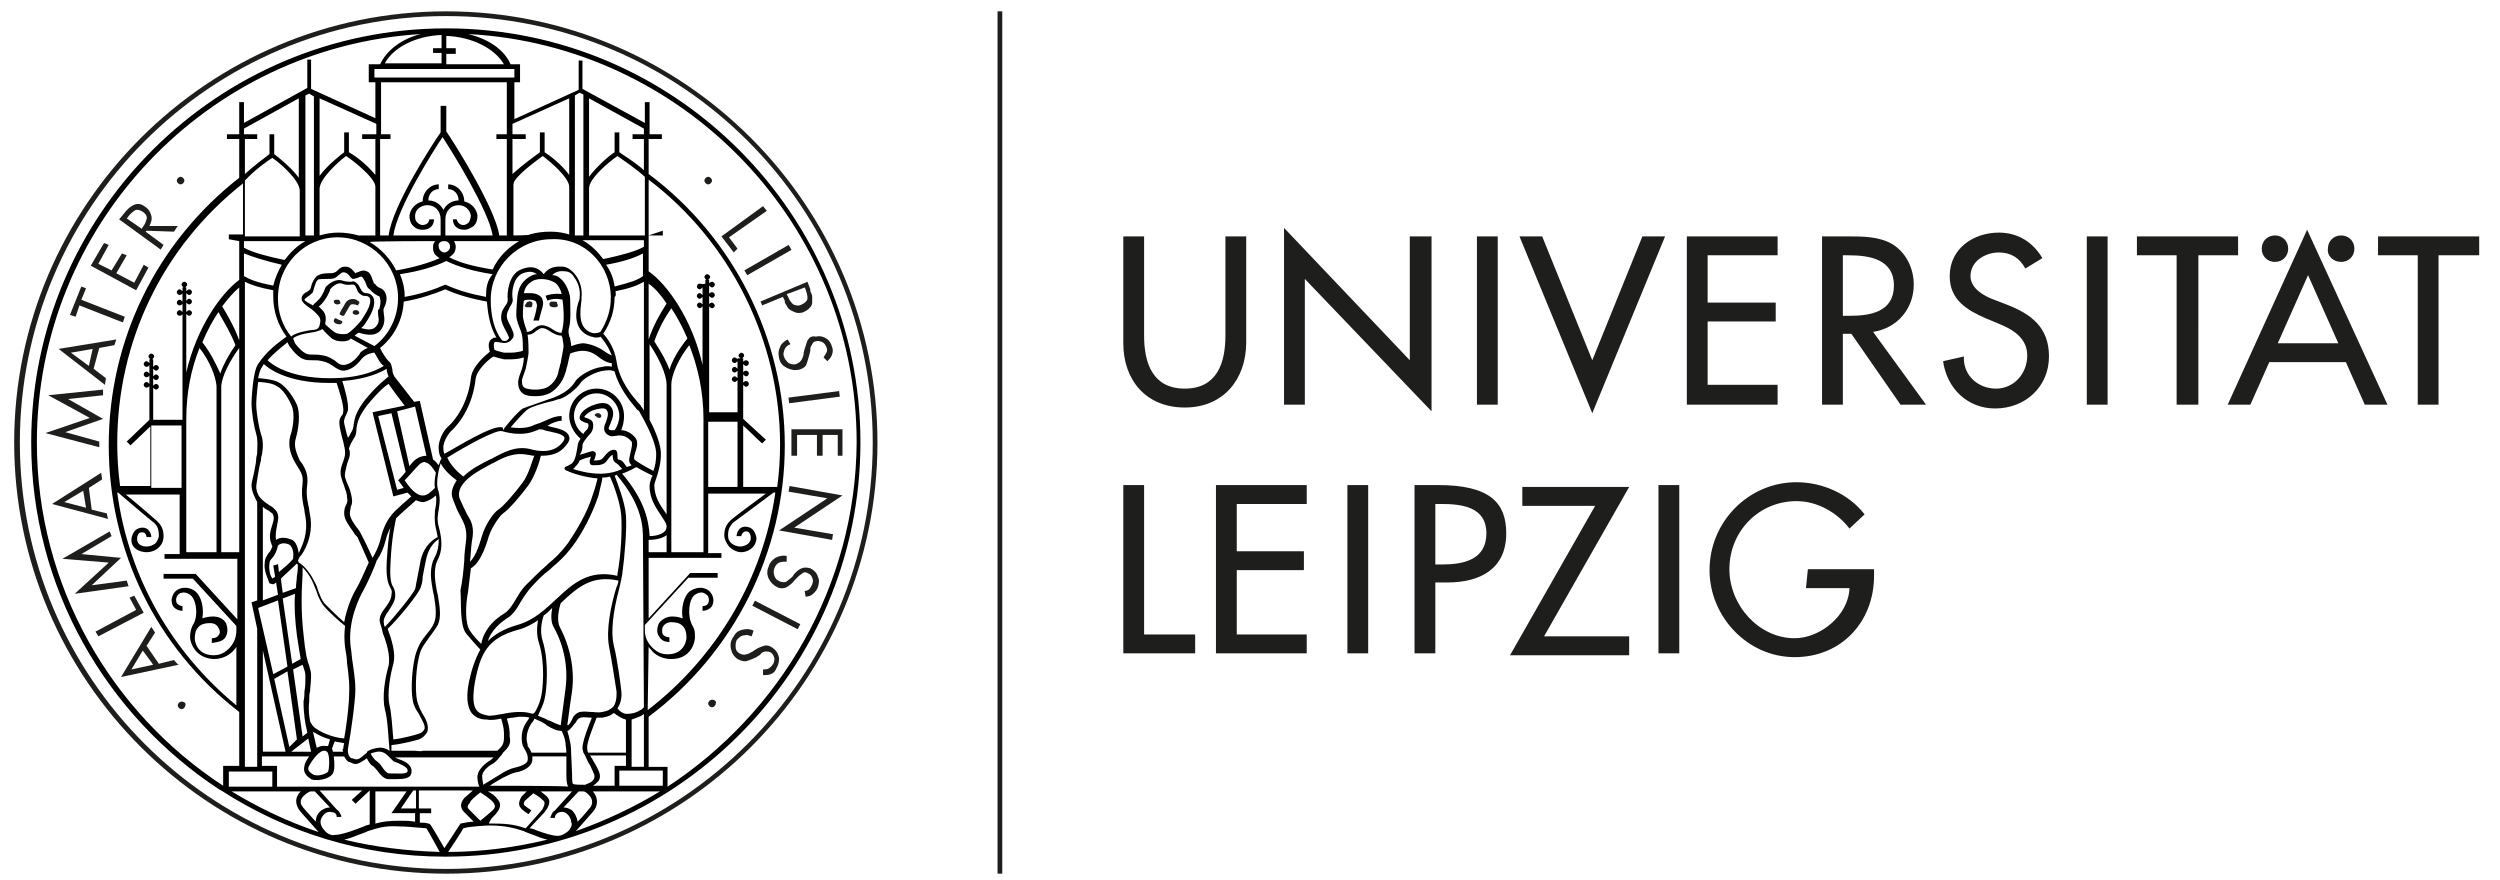 <svg version="1.1" id="Layer_1" xmlns="http://www.w3.org/2000/svg" x="0" y="0" viewBox="0 0 264.4 93.1" xml:space="preserve"><style>.st0{fill:#1e1e1c}</style><path class="st0" d="M251.5 25v2h4.2v15.8h2.2V27h4.3v-2zm-14.8 0H226v2h4.2v15.8h2.3V27h4.2zm-16 0h2.2v17.8h-2.2zm-8.5 7.2l-1.3-.5c-1.1-.4-2.5-1.2-2.5-2.5 0-1.6 1.6-2.5 3-2.5 1.3 0 2.2.6 2.8 1.7l1.8-1.1c-1-1.7-2.6-2.7-4.6-2.7-2.7 0-5.2 1.7-5.2 4.6 0 2.5 1.8 3.6 3.9 4.5l1.2.5c1.5.6 3.1 1.5 3.1 3.4s-1.4 3.5-3.3 3.5-3.5-1.4-3.4-3.4l-2.2.5c.4 2.9 2.6 5 5.5 5 3.2 0 5.7-2.3 5.7-5.5 0-3.1-1.9-4.5-4.5-5.5zM188 40.7h-7.4V34h7.2v-2h-7.2v-5h7.4v-2h-9.6v17.8h9.6zM176.1 25h-2.4l-5.3 13.1-5.3-13.1h-2.4l7.7 18.7zm-19.9 0h2.2v17.8h-2.2zM138 29.5l13.4 14V25h-2.3v13.1l-13.3-14v18.7h2.2zm-12.7 13.6c4.1 0 6.5-3 6.5-6.9V25h-2.2v10.5c0 2.9-.9 5.6-4.3 5.6s-4.3-2.7-4.3-5.6V25h-2.2v11.3c0 3.9 2.4 6.8 6.5 6.8zm77.1-13c0-1.7-.8-3.4-2.3-4.3-1.4-.8-3.1-.8-4.7-.8h-2.7v17.8h2.2v-7.5h.9l5.2 7.5h2.7l-5.6-7.7c2.6-.4 4.3-2.5 4.3-5zm-6.8 3.3h-.7V27h.6c2.2 0 4.8.4 4.8 3.2 0 2.8-2.5 3.2-4.7 3.2zm52-5.7c.8 0 1.4-.6 1.4-1.4 0-.8-.6-1.4-1.4-1.4-.8 0-1.4.6-1.4 1.4-.1.8.6 1.4 1.4 1.4zm-12 15.1h2.4l2-4.5h8.1l2 4.5h2.4L244 24.3l-8.4 18.5zm5.3-6.5l3.2-7.2 3.2 7.2h-6.4zm-.3-8.6c.8 0 1.4-.6 1.4-1.4 0-.8-.6-1.4-1.4-1.4-.8 0-1.4.6-1.4 1.4 0 .8.6 1.4 1.4 1.4zM121 51.3h-2.2v17.8h7.6v-2H121zm70 10.9h4.6c-.1 2.9-3.1 5.3-5.8 5.3-3.8 0-6.9-3.5-6.9-7.3 0-4 3.1-7.2 7.1-7.2 2.2 0 4.3 1.2 5.6 2.9l1.6-1.5c-1.7-2.2-4.5-3.4-7.2-3.4-5.1 0-9.2 4.2-9.2 9.3 0 4.9 4 9.2 9 9.2s8.4-3.8 8.4-8.6v-.7h-7l-.2 2zm-15.6-10.9h2.2v17.8h-2.2zm-14.4.2v2h7.7l-9 15.8h12.6v-2h-9l9-15.8zm-18.5-.2h2.2v17.8h-2.2zm-13.9 17.8h9.6v-2h-7.4v-6.8h7.1v-2h-7.1v-5h7.4v-2h-9.6zm23.5-17.8h-2.5v17.8h2.2v-7.5h1.3c3.4 0 6.2-1.4 6.2-5.2 0-3.2-1.7-5.1-7.2-5.1zm.4 8.4h-.7v-6.4h.6c2.2 0 4.8.3 4.8 3.1 0 2.8-2.4 3.3-4.7 3.3zm-47-58.5h.5v91.2h-.5zm-58.3 0C22 1.2 1.5 21.7 1.5 46.8S22 92.4 47.2 92.4c25.1 0 45.6-20.5 45.6-45.6S72.3 1.2 47.2 1.2zm0 90.7c-24.9 0-45.1-20.2-45.1-45.1S22.3 1.7 47.2 1.7s45.1 20.2 45.1 45.1S72 91.9 47.2 91.9z"/><path class="st0" d="M36 33.3l.2.1h.1c.1 0 .1-.1.2-.2 0 0 .2-.4.4-.7.1-.2.2-.4.6-.3.1 0 .3.1.4.1v-.1s0-.1.1-.1v-.2s-.1 0-.1-.1c-.1 0-.1 0-.2-.1-.5-.2-1 0-1.2.4-.2.4-.5.8-.5.9-.1.1-.1.3 0 .3zm-.3-1.1c.1 0 .3-.1.3-.1 0-.1 0-.2-.1-.3 0-.1-.1-.1-.2-.1h-.2l-.2.1c0 .1 0 .2.1.3 0 0 .1.1.3.1zm-.1 1.5c-.1-.1-.2 0-.2 0s-.1.1-.1.2 0 .3.5.4c.2 0 .3 0 .4-.2.1-.2-.3-.2-.6-.4zm23.1-1.2c.2 0 .3-.1.3-.2s-.1-.2-.1-.3c0-.1-.1-.1-.3-.1h-.3s-.2.1-.2.2 0 .2.1.3c.2.1.3.1.5.1zm4.7 11.7c.1 0 .2-.1.2-.2s-.1-.2-.1-.2-.1-.1-.2-.1h-.2s-.1.1-.2.1c0 .1 0 .2.1.2.2.2.3.2.4.2zm-7.2-12.3c-.1 0-.2-.1-.3 0-.1 0-.2.1-.2.1s-.1.2-.2.3c0 .1.1.2.2.2h.4c.2 0 .2-.2.2-.3.1-.1-.1-.3-.1-.3zm-18.5.9h-.2s-.2.1-.2.2 0 .2.1.2c.1.1.2.1.3.1.1 0 .3-.1.3-.2s-.1-.2-.1-.2-.1-.1-.2-.1zm-19.3 37l-1.6.4-1.3-1.9.9-1.4-.4-.6-3.2 5.3 6.1-1.3c-.1 0-.5-.5-.5-.5zm-4.5 1l1.2-2 1.1 1.5-2.3.5zm.3-7.8l-.5.2.7 1.3-4.3 2.3.3.5 4.8-2.5zm-.6-1l-.2-.6-3.7.5 3.1-2.9-4.2-.4 3.2-1.9-.2-.5-5 2.9 4.9.4-3.6 3.3zm-2.3-7.7l-1.6-.4-.3-2.3 1.4-.9-.1-.7-5.2 3.3 6 1.6c-.1.1-.2-.6-.2-.6zm-4.5-1.2l2-1.2.3 1.8-2.3-.6zm3.7-5.8v-.6l-3.6-1 4-1.4-3.7-2.1 3.7-.4v-.6l-5.8.6 4.4 2.4-4.7 1.6zm.7-7.3l-1.3-1 .6-2.2 1.6-.3.2-.6-6.1 1 4.9 3.8.1-.7zm-1.8-1.3l-1.9-1.4 2.3-.4-.4 1.8zm-1-6.4l4.6 1.8.2-.6-4.6-1.8.5-1.2-.5-.2-1.2 3 .6.2zm7.3-4l-.5-.3-1 1.9-1.9-1 1.1-1.9-.5-.2-1.1 1.8-1.4-.7 1.1-2-.5-.2-1.4 2.4 4.8 2.6zm1.6-2.4l-1.9-1.4.1-.1 2.9.1.4-.6h-3c.2-.4.3-.7.2-1.1-.1-.4-.3-.7-.6-.9-.5-.4-.9-.4-1.3-.2s-.7.5-1 .9l-.5.6 4.4 3.2.3-.5zM15.1 24l-.1.2-1.6-1.1.1-.1c.2-.3.4-.5.7-.7.2-.2.6-.1.9.1.3.2.5.5.4.8-.1.3-.2.6-.4.8zm62.5 2.7l.4-.4-.9-1.2 4-2.8-.4-.5-4.4 3.2z"/><path transform="rotate(-29.865 81.22 27.472)" class="st0" d="M78.5 27.2h5.4v.6h-5.4z"/><path class="st0" d="M80.6 32.3l2.2-.9.2.4v.2c.1.2.2.3.3.5.1.2.3.3.5.4.2.1.4.2.6.2.2 0 .4 0 .6-.1.2-.1.4-.2.6-.4.2-.2.3-.4.3-.6v-.6c0-.2-.1-.4-.2-.6v-.2l-.3-.8-5 2.1c0-.2.2.4.2.4zm4.5-1.9l.1.2c.1.3.2.6.2.9 0 .3-.2.5-.6.7-.4.2-.6.1-.9 0-.2-.2-.4-.4-.5-.7l-.2-.4c.1 0 1.9-.7 1.9-.7zm.3 5.6l-.3.9-.1.4c0 .3-.1.5-.2.7-.1.2-.3.4-.6.5-.3.1-.6 0-.8-.1-.2-.2-.4-.4-.5-.7-.1-.3 0-.5.1-.8.1-.2.3-.4.6-.5l-.3-.5c-.4.2-.7.5-.8.8-.2.4-.2.7-.1 1.2s.4.8.8 1c.4.2.8.3 1.3.2.4-.1.7-.3.8-.6.1-.3.2-.6.3-1l.1-.4v-.2c0-.2.1-.3.2-.5s.2-.3.4-.3c.2-.1.5 0 .7.1.2.1.3.3.4.5.1.2.1.4 0 .6-.1.2-.2.3-.3.5l.4.4c.2-.2.4-.4.5-.7.1-.3.1-.6 0-.8-.1-.4-.3-.7-.6-.9-.3-.2-.7-.3-1.1-.2-.5-.1-.7.1-.9.4zm2 2.1z"/><path transform="rotate(-7.412 86.106 41.976)" class="st0" d="M83.4 41.7h5.4v.6h-5.4z"/><path class="st0" d="M83.7 48.2h.6V46h2.1v2.2h.6V46h1.6v2.2h.5v-2.8h-5.4zm-.2 3.2l-.1.6 4.1.7-5.1 3.4 5.6 1 .1-.6-4.1-.7 5.1-3.4zm2.2 8.7c-.4-.1-.7-.1-.9 0-.3.1-.5.3-.8.6l-.2.3c-.2.2-.4.3-.6.5-.2.1-.4.1-.7 0-.3-.1-.5-.3-.6-.6-.1-.3-.1-.6 0-.8.1-.3.3-.5.5-.6.3-.1.5-.1.8-.1v-.6c-.4-.1-.8 0-1.2.2-.3.2-.6.5-.7.9-.2.4-.2.9 0 1.3s.5.7.9.9c.4.2.8.1 1 0 .3-.2.6-.4.8-.7l.3-.3.1-.1.1-.1c.1-.1.3-.2.4-.3.2-.1.3-.1.5 0s.4.2.5.5c.1.2.1.4 0 .7-.1.2-.2.4-.3.5-.1.1-.3.2-.5.2l.1.6c.3 0 .6-.1.8-.3.2-.2.4-.4.5-.7.1-.4.2-.7 0-1.1-.1-.4-.4-.7-.8-.9zm-.5 3z"/><path transform="rotate(-62.62 82.051 65.068)" class="st0" d="M81.8 62.4h.6v5.4h-.6z"/><path class="st0" d="M80.6 71.2zm1.1-2.7c-.3-.2-.6-.3-.9-.2-.3.1-.6.2-.9.4l-.3.2c-.2.1-.5.3-.7.3-.2.1-.5 0-.7-.1-.3-.2-.4-.4-.4-.7 0-.3 0-.6.2-.8.2-.2.4-.4.7-.4.3-.1.5 0 .8.1l.2-.6c-.4-.2-.8-.2-1.2-.1-.4.1-.7.3-.9.7-.3.4-.4.8-.3 1.3.1.5.3.8.7 1.1.4.2.7.3 1 .2.3-.1.6-.2 1-.4l.3-.2s.1 0 .1-.1c0 0 .1 0 .1-.1.1-.1.3-.2.5-.2s.3 0 .5.1.3.3.4.6c0 .2 0 .5-.2.7-.1.2-.3.3-.4.4-.2.1-.4.1-.6.1v.6c.3 0 .6 0 .8-.1.3-.1.5-.3.6-.6.2-.3.3-.7.3-1.1-.1-.5-.3-.8-.7-1.1zm-62.6-49c.2 0 .4-.2.4-.4s-.2-.4-.4-.4-.4.2-.4.4.2.4.4.4zm55.8-.8c-.2 0-.4.2-.4.4s.2.4.4.4.4-.2.4-.4-.2-.4-.4-.4zM19.2 74.2c-.2 0-.4.2-.4.4s.2.4.4.4.4-.2.4-.4c.1-.2-.1-.4-.4-.4zm56.1-.2c-.2 0-.4.2-.4.4s.2.4.4.4.4-.2.4-.4c.1-.2-.1-.4-.4-.4z"/><path d="M47.2 3C23 3 3.3 22.6 3.3 46.8c0 15.4 8 28.9 19.9 36.7l.2.1c6.8 4.4 14.9 7 23.7 7C71.3 90.6 91 71 91 46.8S71.3 3 47.2 3zm0 2.7h1v-.6h-1V3.8c2.7.1 5.1 1.3 6.1 3h-6.1V5.7zm7.2 1.6v.9H39.6v-.9h14.8zm14.2 17.6V19c8.7 6.6 13.9 17.1 13.9 28 0 1.5-.1 3-.3 4.5h-3.6V45l2 1.9.4-.4-2.4-2.2v-3.6c.1.1.2.2.3.2.2 0 .3-.2.3-.3 0-.2-.2-.3-.3-.3-.1 0-.3.1-.3.2v-.9c.1.1.2.2.3.2.2 0 .3-.2.3-.3 0-.2-.2-.3-.3-.3-.1 0-.3.1-.3.2v-.9c.1.1.2.2.3.2.2 0 .3-.2.3-.3 0-.2-.2-.3-.3-.3-.1 0-.3.1-.3.2v-.4h-.1c.1-.1.2-.2.2-.3 0-.2-.2-.3-.3-.3s-.3.2-.3.3c0 .1.1.2.2.3H78v.1c-.1-.1-.2-.2-.3-.2-.2 0-.3.2-.3.3 0 .2.2.3.3.3.1 0 .2-.1.3-.2v.8c-.1-.1-.2-.2-.3-.2-.2 0-.3.2-.3.3 0 .2.2.3.3.3.1 0 .2-.1.3-.2v.8c-.1-.1-.2-.2-.3-.2-.2 0-.3.2-.3.3 0 .2.2.3.3.3.1 0 .2-.1.3-.2v3.4h-3V32.4c.1.1.2.2.3.2.2 0 .3-.2.3-.3s-.2-.3-.3-.3c-.1 0-.3.1-.3.2v-.9c.1.1.2.2.3.2.2 0 .3-.2.3-.3 0-.2-.2-.3-.3-.3-.1 0-.3.1-.3.2v-.9c.1.1.2.2.3.2.2 0 .3-.2.3-.3 0-.2-.2-.3-.3-.3-.1 0-.3.1-.3.2v-.4h-.1c.1-.1.2-.2.2-.3 0-.2-.2-.3-.3-.3-.2 0-.3.2-.3.3 0 .1.1.2.2.3h-.1v.4c-.3.1-.4 0-.6 0-.2 0-.3.2-.3.3 0 .2.2.3.3.3.1 0 .2-.1.3-.2v.8c-.1-.1-.2-.2-.3-.2-.2 0-.3.2-.3.3 0 .2.2.3.3.3.1 0 .2-.1.3-.2v.8c-.1-.1-.2-.2-.3-.2-.2 0-.3.2-.3.3s.2.3.3.3c.1 0 .2-.1.3-.2v6.2c-1.1-4.9-3.8-8.6-5.7-9.9v-3.8h1.5v-.5l-1.5.5zm-.5 49.9l-.1.1c-.1.1-.2.2-.3.2-.4.3-1 .4-1.4.4-.4 0-.8-.3-1-.6.6-.8.4-1.9.4-1.9 0-.1-.4-3.3-.8-4.8-.3-1.3-.1-3.4.6-6 .1-.4.2-.9.3-1.4.3-2.2.5-4.9.4-6.3-.1-1.4-.9-3.4-1.2-4.2.1 0 .1 0 .2-.1 2.8 3.3 2.8 5.6 2.8 6.9l.1 17.7zm0 .7v5.6h-1.3v-5c.5-.2 1-.3 1.3-.6zm-7.7 4.1s0-.8-.1-1.1c-.1-.5-.2-.9-.3-1.2.1 0 .2-.1.3-.2.3-.3.4-.5.6-.7.1-.2.2-.4.5-.5.4-.1.8 0 1.1 0h.1c-.3.7-1 2.5-1 3.2 0 .2.1.4.1.5.1.1.4.8.5 1 .2.3.4.7.6 1.2.1.2.1.4 0 .6-.2.4-.8.5-.9.6-.5 0-1.2 0-1.3-.1-.1-.1-.1-.7-.1-1.1 0-.3-.1-2.1-.1-2.2zm-18 5.9l1.3-1.9h.3v1.9h-1.6zm1.5.5v.9c-.6-.1-1.2-.1-1.6-.1-1.2 0-1.9.1-2.6.3v-3.4H43L41.4 86h2.5zm-14.6-2.9V81h-1.6v-1h5c-.3.4-.5.8-.5 1-.1.4-.1.9.7 1.4.2.1.4.1.6.1.7 0 1.5-.3 1.7-.7.2-.3.2-1.1.1-1.8h1.1c.1.2.3.5.5.6h.1c.2.1.4.2.6.2.3 0 .6-.2 1.2-.6.2.4.4.7.6.8.2.1.3.3.5.5.3.4.7.9 1.2.9h.9c.7 0 1.4-.1 1.5-.6.2-.9-.7-1.3-1.3-1.5-.2-.1-.3-.1-.4-.2h10.4c-.2.2-.3.3-.5.4-.6.4-1.3 1.1-1.2 1.8 0 .3.1.7.2.9H29.3v-.1zm-2.1-16.6v14.6h-1.3V29.8c.6.3 1.4.6 3 .9v.7c0 1.5.5 3 1.4 4.2-.8.6-2.1 1.5-3 2.9-.6.8-.7 4.1-.7 4.1 0 1.1.3 2.7.5 3.3.2.7.1 1.4.1 2 0 .2-.1.4-.1.6 0 .3-.1.8-.2 1.3-.1.6-.3 1.2-.3 1.5 0 .7.4 1.4.6 1.8v10.4l-.6.2.6 2.8zm-1.4-52.3v-.6l5.8-3.2v8.4c-.8-1.1-2.2-2.2-2.6-2.5v-2.1h-.5v2.1c-.4.3-1.6 1.2-2.6 2.1v-3.7h1.3v-.5h-1.4zm3 2.5c.9.6 2.8 2.3 2.9 3.4V25h-5.8v-5.9c1-1.1 2.4-2.1 2.9-2.4zm3.5 8.8c-.9.5-1.6 1.2-2.2 2-1.9-.4-3.4-.8-4.3-1.3v-.7h6.5zm8-11.3V8.7h13.3v5.5h-1.1v.5h1.1v10.2h-.8c-.4-2.9-4.9-10-5.6-11v-2.7h-.6V14c-.7 1-5.1 7.7-5.5 10.9h-.9V14.7h1.1v-.5h-1zm14.6 11.3c-1.2.7-2.2 1.7-2.8 3-1.9-.3-3.5-.7-4.6-1.3.2-.1.4-.3.4-.3.2-.2.3-.5.3-.8 0-.2-.1-.5-.2-.6h6.9zm-.6-.6v-5.4c0-.8 2.7-2.7 3.1-3 .8.6 2.7 2.2 2.8 3.2v5.1c-.6-.2-1.3-.3-2-.3-.8 0-1.5.1-2.2.3.1.1-1.7.1-1.7.1zm-.3 9.6c-.2-.4-.4-.7-.4-1.1 0-.4.2-.6.3-.9.2-.3.4-.6.3-1-.1-.7.1-2.2 1.1-2.6.8-.3 1.2-.1 1.5.1-.4 0-.7.2-1 .4-.7.5-.9 1.1-1 1.5-.1.3-.2 1.9-.2 2.4 0 .6.3 1.2.4 1.5 0 0 .1.2.2.6.1.4.1 1.3.1 1.7-.3.1-.8.2-1.3.2h-.7c-.4-.1-.8-.2-1-.3-.1-.3-.1-.7 0-.8.1-.1.3 0 .5 0 .4.1 1 .2 1.4-.4.3-.4 0-.8-.2-1.3zm8.5 1.1c.2 0 .3.1.5.1s.4 0 .5-.1c.1.1.8.9 1.2 2-.3-.1-1-.6-1-.6s-.9-.6-2-.7c-.4 0-1 .2-1.3.3v-.1c0-.3-.1-.5-.1-.7 0 0 0-.1-.1-.2v-.1c-.1-.3-.1-.6 0-.9.2-.8.1-2.2.1-3 0-.5-.4-1.7-1.1-2.2-.2-.2-.5-.3-.8-.3.3-.3.7-.5 1.4-.4.3 0 .7.2.9.6.5.6.7 1.5.6 2.1v.2c-.4 1-.9 3.3 1.2 4zm2.6-4.8c1.5-.3 2.3-.6 3-1v13.6c-.1-.1-.1-.2-.2-.3l-.1-.1c0-.1-.1-.2-.3-.4-.6-.7-2-2.3-2.3-4.4-.2-1.4-1-2.5-1.4-2.9.8-1.2 1.2-2.5 1.2-3.9.2-.1.1-.4.1-.6zm-.1-.5c-.1-.8-.4-1.6-.9-2.3 1.7-.3 3-.7 3.9-1.2v2.4c-.5.4-1.4.7-3 1.1zM49.4 54.4c-.2-.4-.5-1-.8-1.7-.5-1.7 2.2-3 3.3-3.6.1-.1.3-.1.4-.2.9-.5 2.1-1.1 3.5-.8.2 0 .4.1.7.1-.2.5-.6 2-1.2 2.8-.8 1.1-2.1 2.6-2.6 2.9-.6.4-1.4 1.7-1.7 2.7-.2.6-.6 2.2-1.3 2.8.1-.7.1-1.4.2-2.1.3-1.5 0-2.1-.5-2.9zM49.3 67c.5.6 1.2 1.4 1.5 1.7-.5.9-.9 2-1.2 3.4-.3 1.5-.2 2.5.2 3.2.5.7 1.2.8 1.7.8.5.1 1 0 1.5-.1.1.3.3 1 .3 1.5v.4c0 .4 0 .7-.3 1.1l-.2.2-.2.2h-7.9c-.1.1-.7 0-.8 0h-2.5v-.6c1.1-.1 2.6-.5 2.9-.6.5-.2.7-.5.9-.8.2-.7-.2-1.4-.5-1.9-.1-.1-.1-.2-.1-.2-.2-.3-.3-.6-.4-.9-.3-.7-.3-3.2.1-4.9.2-1 .7-1.5 1.1-2.1.3-.4.6-.8.9-1.3.4-.9.2-1.9 0-3.2l-.1-.4c-.2-1.1-.3-1.9-.1-2.8 0-.1.1-.2.1-.3.3-.6.8-1.5.2-3.7-.2-.7-.1-1.3 0-1.8.1-.7.2-1.3-.1-2.2-.2-.7.1-2.1.3-2.7.5.9 1.3 1.5 1.7 1.8-.4.6-.7 1.3-.4 2 .3.8.5 1.3.8 1.8.4.8.7 1.3.6 2.5-.1.8-.2 1.5-.2 2.2-.1 1.2-.2 2.2-.4 3.1.1 1.4-.1 3.7.6 4.6zm15.2-24.1c-.5-.5-1.4-.2-1.9 0s-1.3.7-1.3 1.3c0 .3.4.4.6.5.1 0 .3.1.3.1.1.2 0 .6-.2.7-.1.1-.2.2-.3.4-.6-.4-1-1.2-1-1.9 0-1.3 1.1-2.4 2.4-2.4 1.3 0 2.4 1.1 2.4 2.4 0 .5-.2 1.1-.5 1.5h-.4c-.1 0-.2-.1-.2-.1-.1-.1.1-.4.2-.7.2-.5.5-1.2-.1-1.8zm-2.9 4.2c0-.3.6-1 .8-1.2.3-.3.4-.8.3-1.2-.1-.3-.4-.4-.7-.5-.1 0-.2-.1-.2-.1 0-.1.4-.5.9-.7.6-.2 1.2-.3 1.4-.1.3.3.2.7 0 1.3-.2.4-.3.8-.1 1.1.1.2.3.3.5.4.2.1.4 0 .6 0 .5-.1 1.1-.1 1.7.6.1.2 0 .7-.1 1.1-.1.5-.3 1 0 1.3l.1.1c-.1.1-.3.1-.5.2-.4-.5-.4-.7-.9-.8-.1 0-.1-.2-.1-.4s0-.5-.2-.6c-.3-.1-.7 0-1.3.8-.2.3-.6.3-1 .3 0-.1.1-.1.1-.2.1-.3.2-.6 0-.7-.2-.2-.5 0-.6 0-.3.1-.6.2-1 .3.3-.4.3-.7.3-1zm.9 1.2c-.1.3-.2.5-.1.7 0 .1.1.2.3.2h.1c.5 0 1.1 0 1.4-.5.3-.4.4-.5.6-.6 0 .3 0 .7.4.9.2.1.3.3.6.6-.6.3-1.5.5-2.3.5-1.2 0-2.3-.3-2.9-.5.1-.1.2-.1.2-.2.2-.2.4-.4.5-.7.4-.2.8-.3 1.2-.4zm1.2 2.2c.3 0 .5 0 .8-.1.3.6 1.1 2.7 1.2 4.1.1 1.4 0 4.1-.4 6.2v.2c-3-.7-4.7.8-6.4 2.4-1.2 1.1-2.4 2.3-4.2 2.8-1.4.4-2.4 1-3.1 1.7.2-.7.8-1.6 2-2.4.7-.4 1.1-1.1 1.5-1.8.3-.5.6-.9.9-1.3.9-1 1.4-1.5 2.2-2.1l.2-.2c.7-.6 1.3-1.1 2.2-2.3.9-1.2 2-3.2 2.7-5.3.2-1 .4-1.5.4-1.9zm.7 17.8c.3 1.5.8 4.8.8 4.8s.1 1-.3 1.6c-.3.3-.6.5-1.2.6-.5.1-.8 0-1.1 0-.4 0-.7-.1-1.3 0-.5.2-.7.5-.8.8-.1.2-.2.4-.4.6H60c.1-.8.4-3 .5-3.6.3-2.3-.2-4.7-1.3-6.8-.4-.8 0-2.2.1-2.5l.1-.1c1.7-1.6 3.2-2.9 6-2.3 0 .2-.1.5-.2.7-.6 1.9-1.1 4.5-.8 6.2zm1.8 7.8v3.5h-4c-.1-.2-.1-.4-.1-.6 0-.6.7-2.3 1-3.1h.6c.5-.1.9-.2 1.2-.5.3.2.8.6 1.3.7zm-12.3 1.8v-.4c0-.5-.2-1.2-.3-1.5.4-.1.8-.1 1.3-.2.4 0 .8 0 1.1.1-.1.1-.1.2-.2.3-.9 1.2-.6 2.4-.5 2.7 0 0 .1.1.1.2.2.3.5.8.4 1.3 0 .4-.9.7-1.4.8-.4.1-.9.3-1.5.7-.5.3-1.3.8-1.8 1.1 0-.2-.1-.5-.1-.8-.1-.4.4-1 .9-1.3.4-.2.7-.5 1-.9.1-.1.2-.2.3-.4l.2-.2c.6-.6.6-1 .5-1.5zm1.9.8c-.1-.2-.3-1.1.4-2.2.2-.2.3-.4.3-.5.5.2.9.4 1.2.6l.1.1c.5.3 1 .6 1.6.6.1.2.3.6.4 1.2 0 .3.1.7.1 1.1h-3.7c-.1-.3-.3-.6-.4-.7v-.2zm1.6-10.9c-.4-1.2 0-2.4.1-2.7.3-.2.6-.5.9-.8-.1.6-.2 1.5.2 2.1 1.1 2 1.5 4.3 1.2 6.5-.1.7-.4 3.1-.5 3.8-.4-.1-.8-.3-1.2-.5H58c-.3-.2-.6-.3-1.1-.5.1-.3.6-1.2.7-1.8.2-.8.5-3.8-.2-6.1zm-2.6-1.2c.8-.2 1.5-.6 2.1-1-.1.6-.2 1.5.1 2.4.7 2.2.4 5.1.2 5.8-.1.5-.5 1.4-.7 1.6 0 0-.1 0-.1.1-.4-.1-.8-.2-1.3-.2h-.2c-.6 0-1.2.1-1.7.2-.6.1-1.1.2-1.5.2-.5-.1-1-.2-1.3-.6-.4-.5-.4-1.5-.2-2.8.6-3.3 1.4-4.8 4.6-5.7zM36.3 79.5h-1.1s0-.2-.1-.3l.3-.8c.3.1.6.1 1 .2-.1.4-.1.6-.1.6-.1 0-.1.1 0 .3zM29 71.8l1.4-.8 1 7.2-.8.8-1.6-7.2zm1.2 7.7h-2.4V68.8l2.4 10.7zm-1.5-22c0 .1.1.2.1.3-.1.3-.2.5-.4.7-.2.3-.4.6-.4 1-.1.7.2 1.4.2 1.4l.3.8.4.1s.2-.1.3-.2l.2 1.3-1.6.6v-9.9c.2.2.4.3.6.4.1.1.3.2.4.3.2.3.2.6 0 1.2s-.4 1.3-.1 2zm.2 2.3l.2 1.2c-.1.1-.2.1-.3.2l-.2-.4s-.2-.6-.1-1.2c0-.3.2-.5.4-.7.2-.3.4-.7.5-1.2.4-.4 1-.2 1.2-.1.3.2.5.8.4 1.4v.1c-.3.4-.9.9-1.5 1.4l-.1-.9c.1.1-.5.2-.5.2zm2.5-.2s0 .1.1.1c0 .3 0 .7-.1 1.2 0 .4-.1.8-.1 1.3l-1.4.5-.2-1.5c.5-.5 1.2-1.1 1.7-1.6zm-.2 3.2c-.1 1.3 0 2.8.2 4.4.2 1.2.3 2 .4 2.5l-.9.5-1-6.9 1.3-.5zM32.4 77l.1.5-.5.4-1-7.1 1-.5c0 .1.1.2.1.3.1.3.2.5.2.9 0 .7 0 1.1-.1 1.6 0 .3 0 .6-.1 1.1 0 1.3.2 2.4.3 2.8zm2.3 1.9h-.2c-.6-.1-1 .2-1 .2l-.4-1.7c.1 0 .1.1.2.1.3.2.9.5 1.6.7l-.2.7zm-2.1-.8l.3 1.4h-2.1l1.8-1.4zm1.6 1.3h.2c.1 0 .3.2.3.3.2.6.1 1.7 0 1.9-.1.2-1.1.6-1.6.3s-.5-.5-.5-.7c.2-.5 1-1.7 1.6-1.8zm2.2-1.3c-1.3-.1-2.5-.7-2.9-1-.4-.2-.6-.6-.7-.8-.1-.5-.2-1.2-.1-2.1 0-.5 0-.8.1-1.1 0-.5.1-.9.1-1.6 0-.5-.1-.7-.2-1.1-.2-.5-.4-1.2-.6-3.3-.3-2.6-.2-4.7-.1-6.3V60c.3.3.7.8 1 1.4.2.5.4.9.5 1.2.1.4.3.8.6 1.3.5.7 2 2 2.4 2.3-.1.7-.1 1.5 0 2.3.1.6.2 1.1.2 1.6.2 1.5.3 2.3.2 4-.1 1.4-.3 2.9-.5 4zm-3.6-23.6c-.1-.4-.1-.8-.2-1.1-.2-1-.2-1.4-.1-2.2.1-1-.2-1.6-.5-2.1-.1-.1-.2-.3-.3-.4-.3-.7-.7-1.5-.4-2.4.2-.7.6-2.6 0-3.7-.4-.8-1.1-1.8-1.9-2.2-.6-.3-1.9-.4-2.1-.4.1-.5.2-.8.3-1 .1-.2.2-.3.3-.5.4.4 2.4 2 6.9 2h.8c.2.6.8 2.4.7 3 0 .3-.1.4-.2.5-.2.3-.3.6-.1 1.5.1.5.2.9.3 1.2.1.5.2.8.2 1.2 0 .3-.1.6-.2.9-.2.5-.4 1.1-.2 1.7.1.4.2.6.3.9.1.4.3.7.3 1.2.1.4 0 .6-.1.8-.1.2-.2.4-.2.9 0 .7.6 1.4 1 2 .1.2.3.4.4.5 0 0 1 2.2 1.2 2.7-.3.6-.9 2.1-1.4 2.9-.3.5-.9 1.8-1.2 3.4-.6-.5-1.6-1.5-2.1-2-.3-.4-.4-.7-.6-1.2-.1-.3-.2-.7-.5-1.2-.5-1-1.2-1.7-1.6-1.9 0-.1-.1-.2-.1-.2.1-.1.1-.3.2-.4.4-.4 1.5-2.2 1.1-4.4zM40 33.4c.1.4.1.8-.3 1.2-.4.4-1.1.2-1.5.1l.3-.3c.1-.2 1.4-1.8 1-2.9-.2-.4-.5-.5-.8-.5-.2 0-.3-.1-.4-.2-.1-.1-.1-.2-.2-.3-.1-.2-.2-.5-.6-.7-.1-.1-.3 0-.4 0-.2 0-.4 0-.8-.1-.8-.3-1.5.3-1.8.6-.1.1-.1.2-.2.4 0 .1-.1.2-.3.6-.3.5-.8.8-.9 1-.1 0-.1-.1-.2-.1-.2-.1-.7-.4-.7-.5 0-.1.1-.1.3-.3.2-.1.4-.3.6-.5 0-.1.1-.3.1-.4.1-.3.2-.7.4-.9.1-.1.6-.1.9-.1.4 0 .7 0 .9-.1.2-.1.3-.2.4-.3.2-.1.3-.3.5-.3.3 0 .4.1.6.3.1.1.2.3.4.4.2 0 .4-.1.5-.1.2-.1.4-.2.5-.1.1.1.3.4.4.7.1.3.2.5.4.6l.2.2c.1.1.3.3.7.5.1 0 .2.1.2.3.1.3 0 .8-.1 1.1-.2 0-.1.4-.1.7zm-5.5-1.9c.3-.5.3-.6.4-.8 0-.1 0-.1.1-.2 0 0 .6-.7 1.2-.5.5.2.8.1 1 .1h.2c.2.1.2.2.3.4.1.2.1.4.4.6.2.2.4.2.6.2.2 0 .3.1.4.2.3.7-.6 1.9-.9 2.4-.4.5-1.2 1.3-1.5 1.4-.5.1-1 0-1.2-.1-.2-.1-.8-.6-1.1-.9v-.1c.2-1-.2-1.3-.6-1.7l-.1-.1c.1 0 .5-.4.8-.9zm.6 4.3c.3.2.6.3 1.1.3.2 0 .4 0 .6-.1.1 0 .2-.1.3-.2l1.8 1c-.3.1-.6.3-.8.5l-.1.2c-.4.5-.9 1-1.6 1.1-.4 0-.6-.1-.9-.4-.3-.2-.7-.5-1.3-.6-.5-.1-.8-.1-1.1-.1-.4 0-.6 0-.9-.2-.5-.3-1-1-1-1l-.2-.5.1-.1c1-.6 2.2-.4 3-.9.3.4.8.8 1 1zm-3.2 2.1c.4.2.7.2 1.2.2.3 0 .6 0 1 .1.5.1.8.3 1.1.5.3.2.7.5 1.1.5h.1c.9-.1 1.5-.8 1.9-1.3l.1-.1c.4-.4 1.1-.5 1.1-.5h.1c.2.3.6 1.2 1 1.4-.2.1-1.9 1.3-5.6 1.3h-.1c-4.5 0-6.3-1.6-6.6-1.9.7-.8 1.5-1.4 2.1-1.9l.2.4c.1.1.6.9 1.3 1.3zm14.2 18c.1.3.1.6.2.9-.4.2-1.4.8-1.8 2.4-.2 1-.3 1.6-.4 2.1-.1.4-.1.7-.2 1-.2.5-2.2 3-3.2 4-.1-.2-.1-.3-.1-.4-.1-.4.2-.9.5-1.3.3-.5.7-1 .7-1.6 0-.5-.1-.7-.2-.9-.2-.3-.4-.8-.3-2.5.1-2.6.5-4.4.6-4.8.6-.6 1.8-1.6 2.1-1.9.2.1.5.2.7.2h.1c.5-.1 1-.4 1.3-.7.1.6 0 1.1-.1 1.6 0 .4-.1 1 .1 1.9zm-.3 6.7l.1.4c.2 1.3.3 2.2 0 2.9-.2.5-.5.8-.8 1.2-.5.6-.9 1.2-1.2 2.3-.4 1.7-.5 4.3-.1 5.2.1.3.3.6.5.9 0 .1.1.1.1.2.2.4.6 1 .5 1.4-.1.2-.3.4-.6.5-.3.1-1.7.5-2.7.6-.1-1.2-.2-2.8-.4-3.6-.3-1.3.1-3.3.4-4.4.3-1.1-.2-2.6-.6-3.7 1-.9 3.3-3.7 3.5-4.4.1-.3.2-.6.2-1.1.1-.5.2-1.1.4-2 .3-1.2.9-1.7 1.3-2 0 1-.2 1.5-.4 1.9-.1.1-.1.3-.2.4-.4 1.2-.2 2.1 0 3.3zm.2-11c-.3.3-.8.8-1.2.8-.8.1-1.6-1-2-1.6.5-.5 1.4-1.6 1.7-1.8.2-.1.4-.2.5-.1.5.1.9.8 1.1 1.1-.1.5-.2 1.1-.1 1.6zm-3.8-.7s.2.3.5.7l-.7.2-2-7.8 1.4-.3 1.5 6.2c-.3.4-.6.7-.7.8l-.1.1.1.1zm1.9-2.4c-.2.1-.5.4-.8.8L42 43.5l1.9-.5 1.2 5.2c-.3 0-.7.1-1 .3zm-4.7-4.9l2.2 8.9 1.5-.4.4.4c-.3.3-1.7 1.4-2.2 2.1-.6.8-.9 1.7-1.1 2.6-.2.7-.5 1.3-.8 1.8-.4-.9-1.3-2.8-1.5-3-.4-.5-.9-1.2-.9-1.7 0-.3.1-.5.1-.7.1-.2.2-.5.1-1s-.2-.9-.4-1.3c-.1-.2-.2-.5-.3-.8-.1-.4.1-.9.2-1.4.1-.4.3-.7.3-1.1 0-.2 0-.4-.1-.5 0 0 0-.3.5-1.1.3-.4.3-.8.3-1.1.1-.6.2-1.2 1.1-2.4 1.3-1.6 2.1-2.2 2.3-2.3.4.6 1.3 1.8 1.7 2.3l-3.4.7zm-.8-1.3c-1 1.3-1.1 2-1.2 2.6 0 .3-.1.6-.3.9-.1.2-.2.4-.3.5-.1-.3-.2-.6-.3-1.1-.2-.7-.1-.8 0-1.1.1-.2.2-.4.3-.7.1-.8-.4-2.5-.6-3.1 2.7-.2 4.2-1 4.7-1.3v.1c0 .2.1.5.2.7-.3.3-1.2.9-2.5 2.5zm-1.8 36.9s.5-2.8.7-5c.2-1.7 0-2.6-.2-4.1-.1-.5-.1-1-.2-1.6-.4-2.8 1-5.5 1.3-6 .5-.9 1.2-2.5 1.4-3.1 0-.1.1-.2.1-.2.4-.6.7-1.3.9-2.1.1-.5.3-.9.5-1.3-.2.8-.3 2.1-.4 3.6-.1 1.9.2 2.4.4 2.8.1.2.2.3.1.7 0 .4-.3.9-.6 1.3-.4.5-.8 1.1-.6 1.7.1.3.2.6.3 1.1.4 1 .8 2.4.6 3.4-.4 1.4-.7 3.3-.4 4.6.3.9.4 3.4.5 4.4-.3-.2-.7-.4-1.3-.3-.5.1-.8.2-.9.3-.1 0-.2.1-.2.2-.9.8-1 .8-1.5.6h-.1c-.5-.2-.4-1-.4-1zm3.1.3c.7-.1 1.1.4 1.4.7l.3.3c.1.1.3.1.5.2.6.3 1.1.5 1 .9-.1.3-1.1.2-1.5.2h-.4c-.3 0-.6-.4-.8-.7-.2-.3-.4-.5-.7-.7-.1-.1-.3-.3-.5-.7 0 0 .2-.1.7-.2zm16.2-32c-1.6-.4-2.9.4-3.9.9-.1.1-.2.1-.4.2-.8.4-2 1-2.8 1.8-.4-.3-1.3-1.1-1.7-2 2.1-1.3 5.2-3 5.8-2.8 2.1.6 3.2.1 3.7-.1.1 0 .2-.1.2-.1.2 0 .3 0 .6.1.2.1.5.1.8.2 1.1.2 1.3.5 1.3.6 0 .2-.1.4-.4.7-1 1-2.5.7-3.2.5zm-3-2.3c-1-.3-4.8 2.1-6.1 2.8-.1-.2-.1-.4-.1-.5-.1-.6.4-1.5.8-1.9.1-.1 2.2-1.9 2.6-5.5.1-1 1.5-2.2 1.9-2.4.3.1.6.2 1.1.3h.8c.5 0 1-.1 1.3-.2 0 .4-.1.9-.2 1.2 0 .1-.1.2-.1.3-.2.5-.3.9-.3 1.1v.1c0 .3.1 1.1.9 1.3.3.1.6.1 1 .1.5 0 1-.1 1.4-.3.6-.3 1.4-1.1 1.7-2.2.1-.2.1-.5.2-.7.1-.5.3-1.3.3-1.3.2-.1.8-.3 1.3-.3.6 0 1.1.2 1.5.5.6.5 1.2.8 1.6.8v.4c-.2-.1-.6-.1-1 0-1 .1-2.5.9-2.9 1.6-.8 1.3-2.7 1.8-2.7 1.8-.5.2-2.6.9-2.8 1-.5.3-1.8 1.8-2.1 2.3 0-.3 0-.3-.1-.3zm2.7-9.8c.4 0 .7-.2.9-.4.2-.1.4-.3.6-.3.3 0 .5.1.8.3.3.2.8.5 1.3.5 0 .1.1.2.1.3 0 .2.1.5.1.8 0 .3-.2 1.1-.3 1.8-.1.2-.1.5-.2.7-.1.9-.7 1.6-1.3 1.9-.5.2-1.3.3-2.1.1-.4-.1-.5-.4-.5-.8v-.1c0-.1.2-.6.3-.9 0-.1.1-.2.1-.3.1-.4.3-1.5.3-1.7 0-.2 0-1.3-.1-1.9zm2.9-5.5c.3.2.6.7.7 1.2-.8-.1-1.6.1-1.7.2l.2.5c.1-.1.9-.3 1.6-.1v.1c.1.6.2 2.1 0 2.9 0 .2-.1.3-.1.5-.4 0-.7-.2-1-.4-.3-.2-.7-.4-1.1-.4-.4 0-.6.2-.9.4-.2.2-.4.3-.7.3v-.2c-.1-.2-.3-.8-.4-1.4 0-.3 0-1.1.1-1.7 0 0 .1-.1.5-.1.3 0 .6 0 .8.2 0 .1.1.3.1.4-.1.7-.3 1.4-.4 1.6h.6c0-.1.4-1.5.4-1.5.1-.4 0-.7-.1-.9-.4-.5-1-.5-1.4-.5h-.5c.1-.4.2-.8.8-1.2.5-.4 1.7-.4 2.5.1zm-6.6 5.9c-.6.3-.4 1-.3 1.4-.5.4-1.9 1.6-2 2.8-.3 2.7-1.7 4.5-2.4 5.1-.6.5-1.1 1.7-1 2.4 0 .4.1.7.3 1-.1.1-.2.4-.3.7-.2-.2-.4-.5-.6-.6l-1.4-6.2-.6.1c-.4-.5-1.8-2.3-2.1-2.7-.1-.2-.2-.4-.2-.7-.1-.4-.1-.7-.4-.9-.2-.2-.7-.9-.9-1.4 1.5-1.2 2.4-3 2.5-4.9 1.7-.3 3.2-.8 4.4-1.3 1.3.6 2.8 1 4.4 1.3.1 1.5.4 2.8 1 3.8-.2 0-.3 0-.4.1zm-.7-4.4c-1.6-.3-3-.7-4.3-1.3-1.1.5-2.6 1-4.3 1.3 0-.9-.2-1.7-.5-2.4 2-.3 3.7-.8 4.9-1.4 1.2.6 2.9 1.1 4.9 1.4-.6.7-.7 1.5-.7 2.4zm-3.5-8.2c0 .7.5 1.1 1.2 1.1.4 0 .7-.2 1-.4.3-.3.4-.7.4-1.1-.1-.7-.6-1.3-1.4-1.5 0-1-.8-1.8-1.7-1.8v.5c.6 0 1.1.5 1.1 1.2-.7 0-1.3.4-1.6 1-.3-.6-.9-1-1.6-1 0-.7.5-1.2 1.1-1.2v-.5c-.9 0-1.7.8-1.7 1.8-.8.2-1.3.8-1.4 1.5 0 .4.1.8.4 1.1.3.3.6.4 1 .4.7 0 1.2-.4 1.2-1.1h-.5c0 .4-.4.6-.7.6-.2 0-.4-.1-.6-.3-.2-.2-.2-.4-.2-.7 0-.6.6-1.1 1.3-1.1.8 0 1.4.6 1.4 1.5v1.7h-5c.4-2.9 4.2-8.9 5.2-10.4 1 1.5 4.9 7.8 5.3 10.4h-5v-1.7c0-.9.6-1.5 1.4-1.5.7 0 1.2.5 1.3 1.1 0 .2-.1.5-.2.7-.2.2-.4.3-.6.3-.3 0-.6-.2-.7-.6h-.4zm-.9 2.3c.4 0 .6.3.6.6s-.3.6-.6.6-.6-.3-.6-.6c-.1-.4.2-.6.6-.6zm-1 0c0 .1-.1.1-.1.2-.1.1-.1.3-.1.5s0 .3.1.5c0 .1.1.2.2.3 0 0 .2.2.4.3-1.1.5-2.8 1-4.6 1.3-.6-1.2-1.6-2.3-2.8-3 0-.1 6.9-.1 6.9-.1zm-6.3-11.3h-1.4v.5h1.4v3.8c-1-1.2-2.1-2-2.8-2.4V14h-.5v2.1c-.4.3-1.8 1.4-2.6 2.5v-8.2l6 2.7v1.1zm-3.1 2.3c.5.3 3 2.2 3.1 3.2v5.2h-1.8c-.7-.2-1.4-.3-2.1-.3-.7 0-1.3.1-2 .3v-5c.1-1.1 2-2.8 2.8-3.4zm-.9 8.6c3.5 0 6.4 2.9 6.4 6.4 0 2-.9 3.9-2.5 5.1l-2.1-1.1c.1-.1.4-.3.4-.3h.1c.4.1 1.5.5 2.2-.2.5-.6.5-1.2.4-1.7 0-.3-.1-.5 0-.7.2-.4.4-1 .2-1.5-.1-.3-.3-.5-.5-.6-.3-.1-.4-.2-.5-.3-.1-.1-.1-.2-.2-.2s-.1-.3-.2-.4c-.1-.4-.3-.8-.6-.9-.4-.2-.7 0-1 .1-.1 0-.2.1-.2.1l-.1-.1c-.2-.2-.4-.6-1-.6-.4 0-.6.2-.8.4-.1.1-.2.2-.3.2-.1.1-.4.1-.7.1-.5 0-.9.1-1.2.3-.3.3-.5.7-.6 1.1 0 .1-.1.3-.1.3-.1.1-.2.2-.4.3-.2.1-.5.3-.5.7 0 .4.5.7.9 1 .2.1.6.5.6.5.4.4.6.6.4 1.3-.1.4-.4.5-.8.5-.1 0-1.5.2-2.1.6l-.1.1c-.9-1.1-1.4-2.5-1.4-3.9-.1-3.7 2.8-6.6 6.3-6.6zm-2.5-.2h-.9V10.1l.4-.2.5.3v14.7zM29.8 28c-.4.7-.7 1.4-.9 2.2-1.7-.3-2.6-.7-3.1-1v-2.4c1 .4 2.3.8 4 1.2zm-2.7 23.5c0-.2.1-.8.2-1.4.1-.6.2-1.1.3-1.4 0-.2 0-.3.1-.6.1-.6.2-1.4-.1-2.2-.2-.6-.5-2.2-.5-3.2 0-.7.2-2.3.2-2.3.4 0 1.5.1 1.9.4.5.2 1.1.9 1.6 2 .5 1 .1 2.8-.1 3.3-.3 1.1.1 2.1.5 2.8.1.2.2.3.3.5.3.5.6.9.5 1.7-.1.9-.1 1.4.1 2.4.1.3.1.7.2 1.1.3 1.9-.3 3-.7 3.9-.1-.6-.3-1.2-.7-1.4-.7-.3-1.3-.3-1.7 0-.1-.5 0-1 .1-1.5.1-.6.3-1.2-.2-1.7-.1-.1-.3-.3-.5-.4-.2-.1-1.1-.7-1.3-1.2-.1-.2-.2-.5-.2-.8zm2.3 12l1 7-1.5.8-1.6-7 2.1-.8zm21.4 20.3c.3.2 1.1.7 1.4 1.1.2.3.2.5-.1.8-.1.1-.8.7-1.3 1.1l-1.2-1.2c-.1-.1-.3-.3.1-.7 0-.2.6-.7 1.1-1.1zm1.7 2.2c.6-.7.4-1.2.1-1.5-.2-.3-.6-.6-1-.8h4.1l-.5.5s-.3.4-.3.8c0 .2.1.4.3.6.5.4.7.5.7.5l.3-.4s-.2-.1-.7-.5c-.1-.1-.1-.1-.1-.2s.1-.3.1-.3l.9-.8c.2.1.7.4 1.1.8 0 0 .2.2 0 .6-.1.3-.3.5-.3.5l-1.6 1.8c-.9-.3-1.7-.5-3.3-.5h-.6c.2-.6.7-.9.8-1.1zm-.7-2.9c.4-.3 1-.6 1.3-.8.6-.3 1-.5 1.4-.6.1 0 1.7-.3 1.8-1.3V80h3.6v1.8c0 .5 0 1.1.2 1.4 0-.1-8.3-.1-8.3-.1zm11.5-.5c.2-.3.2-.7 0-1.1-.2-.5-.5-.9-.7-1.3-.1-.1-.1-.2-.2-.3h3.8V81H65v2.1h-2.3c.2-.1.4-.3.6-.5zm2.5-32.5c.8-.3 1.3-.6 1.5-.7.5.3 1.3.7 1.7.9 0 .1 0 .1-.1.2-.1.4-.2.6-.2.9 0 1.4.7 2.3 1.2 3.1.3.5.6.8.6 1.2 0 .2-.1.4-.2.5-.4.4-1.2.5-1.6.5v-.1c-.1-1.5-.5-3.7-2.9-6.5zm4.7 6.5v1.8h-1.9v-1.3c.5 0 1.4-.1 1.9-.5zm-1.9 11.8c.1.2.3.3.4.5.5.5 1.2.8 2 .8 2.1 0 2.5-1.8 2.5-2.3 0-.3 0-.6-.1-.9l-.2-.4c-.5-.9-.4-2.7.3-3.2.3-.2.6-.3.9-.2.2.1.4.2.5.4.1.2.1.5 0 .7-.1.2-.3.3-.6.3v.5c.4 0 .8-.2 1-.5.2-.4.2-.8 0-1.2-.2-.4-.5-.6-.9-.7-.4-.1-.9 0-1.4.3-.7.5-1 1.9-.8 2.9-.3-.1-.6-.2-1.1-.2-.6 0-1.1.3-1.4.7-.2.4-.3 1 0 1.4.2.4.6.6 1.1.6v-.5c-.3 0-.5-.1-.7-.3-.1-.2-.1-.6 0-.8.1-.2.4-.5.9-.5s.9.1 1.2.4c.4.4.4 1 .4 1.3 0 0-.1 1.7-2 1.7-.8 0-1.3-.4-1.6-.7-.5-.5-.8-1.1-.8-1.8v-.6l4.6-5h3.1v-.5H73l-4.4 4.8V59h7.7v-.5h-1.4v-6.3H81c-1.1.8-3.5 2.6-3.7 2.8-.3.3-.7.7-.7 1.6 0 .4.2.8.5 1.2.4.4.9.6 1.3.6.6 0 1.5-.4 1.6-1.4 0-.4-.2-.8-.4-1-.2-.2-.5-.3-.8-.3-.6 0-.9.6-.9 1h.5c0-.1.1-.4.4-.5.2 0 .3 0 .4.1.1.1.2.3.2.6 0 .7-.8.9-1.1.9-.3 0-.7-.1-1-.4-.2-.2-.3-.4-.3-.8 0-.8.3-1 .5-1.3.3-.2 4.3-3.2 4.3-3.2h.2c-1.3 9.1-6.2 17.4-13.5 23l.1-6.7zm2.2-29.3c-.3-.9-.9-1.9-1.6-3 .5-1.4 1.1-2.5 1.8-3.5.6.9 1.2 2 1.7 3.2-.9 1.1-1.6 2.3-1.9 3.3zm2.1-2.6c.9 2.3 1.5 4.9 1.5 7.8v14.1H71V40.7c0-1.1.8-2.8 1.9-4.2zm2 8.1H78v6.9h-3.1v-6.9zm-4.4-12.5c-.7 1.1-1.4 2.3-1.9 3.8V30c.7.5 1.3 1.2 1.9 2.1zm0 8.6v13.7c-.1-.1-.1-.2-.2-.3-.5-.7-1.1-1.6-1.1-2.8 0-.1.1-.4.2-.7.2-.6.5-1.5.5-2.6 0-.8-.4-2.1-1.2-3.6v-8c1 1.5 1.8 3.2 1.8 4.3zM69.4 48c0 .7-.1 1.3-.3 1.8-.8-.4-1.8-1-2-1.2-.1-.1 0-.5.1-.8.2-.6.3-1.1 0-1.5-.5-.6-1.1-.8-1.5-.8.2-.5.3-1 .3-1.5 0-1.6-1.3-2.9-2.9-2.9s-2.9 1.3-2.9 2.9c0 .9.5 1.8 1.2 2.4-.2.3-.3.5-.3.7-.1.6-.2 1.5-.6 1.9-.2.1-.3.2-.5.3-.1 0-.3.1-.3.2s0 .1.1.2c0 0 .1.1.2.1.6.3 2 .7 3.2.8-.1.3-.2.9-.5 1.7-.6 2-1.8 3.9-2.6 5.1-.9 1.2-1.5 1.7-2.1 2.2l-.2.2c-.8.7-1.3 1.2-2.2 2.1-.4.4-.7.9-1 1.4-.4.7-.8 1.3-1.3 1.6-1.8 1.1-2.3 2.5-2.4 3.2-.4-.4-.9-.9-1.2-1.4-.5-.7-.5-2.6-.2-4.1.1-.8.2-1.6.3-2.5.9-.5 1.5-2 1.9-3.4.3-.9 1.1-2.1 1.5-2.4.6-.4 1.9-1.9 2.7-3 .7-1 1.2-2.6 1.3-3.1.8 0 1.7-.1 2.4-.8.5-.5.7-.9.6-1.2-.1-.5-.7-.8-1.7-1-.3-.1-.5-.1-.6-.2.1 0 .2-.1.4-.2.5-.2.8-.3 1.1-.3V44c-.5 0-.8.1-1.3.3-.7.3-1.1.5-1.2.5-.1 0-.2.1-.3.1-.4.2-1.1.5-2.6.3.6-.7 1.5-1.7 1.8-1.9.4-.3 1.8-.7 2.7-.9.3-.1.6-.2.7-.2.7-.2 1.8-1.1 2.2-1.7.3-.5 1.6-1.2 2.5-1.3.6-.1 1 0 1.1.1.5 1.8 1.7 3.2 2.2 3.8.1.1.2.3.3.3l.1.1c1.5 2.6 1.8 3.9 1.8 4.5zm-1.3-23.1h-5.8v-5c0-1 2-2.7 3-3.4.4.3 1.8 1.2 2.9 2.2v6.2zm0-10.7h-1.2v.5h1.2V18c-1-.9-2.2-1.6-2.6-1.9V14H65v2.1c-.5.3-1.9 1.5-2.7 2.6v-8.3l5.8 3.2v.6zm0 11.3v.6c-.9.5-2.4.9-4.3 1.3-.6-.8-1.3-1.5-2.2-2h6.5zm-6.4-.6h-.9V10.1l.5-.3.4.2v14.9zm2.9 6.6c0 1.3-.4 2.5-1.1 3.6-.2.1-.6.2-.9.1-1.6-.5-1.2-2.5-1.1-3.5v-.2c.1-.8-.1-1.8-.7-2.5-.4-.5-.9-.8-1.3-.8-1.2-.1-1.7.4-2 .8-.3-.4-1-1.1-2.4-.5-1.3.5-1.5 2.5-1.4 3.2 0 .3-.1.4-.3.7-.2.3-.4.6-.4 1.2 0 .5.3 1 .5 1.4.2.4.4.7.3.8-.2.3-.4.3-.7.2-.8-1-1.2-2.5-1.2-4.3 0-3.5 2.9-6.4 6.4-6.4 3.5-.2 6.3 2.7 6.3 6.2zm-4.4-13c-.8-1.1-2.1-2.1-2.6-2.4V14h-.5v2.1c-.4.3-1.8 1.3-2.9 2.3v-3.7h1.4v-.5h-1.4v-1.1l6-2.7v8.1zM46.7 5.1h-.9v.5h.9v1.1h-6c.9-1.7 3.3-2.9 6-3v1.4zM3.9 46.8c0-23 18-41.8 40.6-43.2-2 .5-3.6 1.7-4.3 3.2H39v1.9h.7v3.8l-6.8-3.1V6.3h-.4v3L25.8 13v-2.2h-.5v3.4H24v.5h1.3v4.1C16.5 25.7 11.5 36 11.5 47.1c0 11.1 5 21.4 13.8 28.2V81h-1.7v2.1C11.8 75.4 3.9 62 3.9 46.8zm20 20.5c.2-.4.2-.9 0-1.4-.3-.5-.8-.7-1.4-.7-.4 0-.8.1-1.1.2.2-1.1-.1-2.4-.8-2.9-.4-.3-.9-.4-1.4-.3-.4.1-.7.3-.9.7-.2.4-.2.8 0 1.2.2.3.6.5 1 .5v-.5c-.2 0-.4-.1-.6-.3-.1-.2-.1-.5 0-.7.1-.2.3-.4.5-.4.3-.1.6 0 .9.2.7.5.9 2.3.3 3.2 0 0-.3.5-.3 1.3 0 .5.5 2.2 2.5 2.3.8 0 1.5-.3 2-.8.1-.1.3-.3.4-.5v6.2C18.1 68.9 13.6 61 12.4 52.1h.1s3.5 3 3.8 3.2c.2.2.5.5.5 1.3 0 .4-.2.6-.3.8-.3.3-.7.4-1 .4-.3 0-1-.1-1-.8 0-.3.1-.5.2-.6.1-.1.2-.1.4-.1.3 0 .4.4.4.5h.5c0-.4-.3-1-.9-1-.3 0-.6.1-.8.3-.2.2-.4.6-.4 1 0 1 1 1.3 1.6 1.3.5 0 1-.2 1.3-.5.3-.3.5-.7.5-1.2 0-.9-.4-1.3-.7-1.6-.2-.2-2.3-2-3.3-2.8H19v6.3h-1.6v.5h7.7v6.4l-4.4-4.8h-3.4v.5h3.1l4.6 5v.4c0 .9-.3 1.5-.8 2-.3.3-.8.7-1.6.7-1.9 0-2-1.7-2-1.7 0-.3 0-.9.4-1.3.3-.3.7-.4 1.2-.4.6 0 .8.3.9.5.2.3.2.6 0 .8-.1.2-.4.3-.7.3v.5c.9-.1 1.3-.3 1.5-.7zm1.4-41.8v4.1c-1.9 1.4-4.5 5-5.6 9.8v-6.2c.1.1.2.2.3.2.2 0 .3-.2.3-.3 0-.2-.2-.3-.3-.3-.1 0-.2.1-.3.2v-1c.1.1.2.2.3.2.2 0 .3-.2.3-.3 0-.2-.2-.3-.3-.3-.1 0-.2.1-.3.2V31c.1.1.2.2.3.2.2 0 .3-.2.3-.3 0-.2-.2-.3-.3-.3-.1 0-.2.1-.3.2v-.4h-.1c.1-.1.2-.2.2-.3 0-.2-.2-.3-.3-.3-.2 0-.3.2-.3.3 0 .1.1.2.2.3h-.1v.4c-.1-.1-.2-.2-.3-.2-.2 0-.3.2-.3.3 0 .2.2.3.3.3.1 0 .3-.1.3-.2v.9c-.1-.1-.2-.2-.3-.2-.2 0-.3.2-.3.3 0 .2.2.3.3.3.1 0 .3-.1.3-.2v.9c-.1-.1-.2-.2-.3-.2-.2 0-.3.2-.3.3 0 .2.2.3.3.3.1 0 .3-.1.3-.2v11.2h-3.1V41c.1.1.2.2.3.2.2 0 .3-.2.3-.3 0-.2-.2-.3-.3-.3-.1 0-.2.1-.3.2V40c.1.1.2.2.3.2.2 0 .3-.2.3-.3 0-.2-.2-.3-.3-.3-.1 0-.2.1-.3.2V39c.1.1.2.2.3.2.2 0 .3-.2.3-.3 0-.2-.2-.3-.3-.3-.1 0-.2.1-.3.2V38h-.1c.1-.1.2-.2.2-.3 0-.2-.2-.3-.3-.3-.2 0-.3.2-.3.3 0 .1.1.2.2.3h-.1v.4c-.1-.1-.2-.2-.3-.2-.2 0-.3.2-.3.3 0 .2.2.3.3.3.1 0 .3-.1.3-.2v.9c-.1-.1-.2-.2-.3-.2-.2 0-.3.2-.3.3 0 .2.2.3.3.3.1 0 .3-.1.3-.2v.9c-.1-.1-.2-.2-.3-.2-.2 0-.3.2-.3.3 0 .2.2.3.3.3.1 0 .3-.1.3-.2v3.6l-2.4 2.3.4.4 2.1-2v6.3h-3.2c-.2-1.5-.3-3-.3-4.5 0-10.8 4.8-20.8 13.3-27.5v5.4h-1.5v.5l1.1.2zM22.9 41v17.4h-3.2v-14c0-2.9.5-5.3 1.4-7.6 1.1 1.4 1.7 3 1.8 4v.2zm-1.5-4.8c.5-1.2 1.1-2.3 1.7-3.2.6 1.1 1.3 2.2 1.8 3.5-.7 1-1.3 2.1-1.6 3-.5-1.1-1.1-2.3-1.9-3.3zm2 4.8v-.2c.1-1 .8-2.5 1.9-4v21.6h-1.9V41zm.1-8.6c.6-.8 1.2-1.5 1.8-2V36c-.5-1.4-1.2-2.6-1.8-3.6zM19.2 45v6.6H16V45h3.2zm5 36.6h4.6v1.6h-4.6v-1.6zm.3 2.1h7.3c-.7.7-.5 1.4-.2 1.9.1.2 1.5 1.7 2.1 2.4-3.3-1.1-6.4-2.6-9.2-4.3zm8.9 3.2c-.7-.8-1.4-1.5-1.4-1.6-.2-.2-.4-.7.2-1.2.2-.2.4-.3.6-.4h.5l1.6 1.7c-.3 0-.6.1-.9.3-.4.3-.6.7-.6 1.2zm.9.9c-.2-.2-.4-.5-.4-.9 0-.3.2-.6.4-.8.2-.2.5-.3.8-.2.3 0 .5.2.5.4v.1h.5c0-.1 0-.2-.1-.3-.1-.2-.2-.4-.4-.5l-1.8-2h4.5l-1.1 1 .4.4 1.5-1.4v3.6c-.1 0-.3.1-.4.1l-.2.1c-.3.1-.5.2-.8.3-.8.3-1.7.6-2.3.6-.3.1-.8-.1-1.1-.5zm2.1 1c.5-.1 1-.3 1.5-.5.3-.1.5-.2.8-.3l.2-.1c1-.3 1.7-.6 3.3-.5.7 0 1.7.1 2.9.2.2.3.9 1.6 1.4 2.5-3.4-.1-6.8-.5-10.1-1.3zm10.6.9c-1.5-2.6-1.5-2.6-1.7-2.6-.3-.1-.6-.1-.9-.1v-1h1.2v-.5h-1.3v-1.9H50c-.3.3-.8.7-.9.8-.4.5-.5 1 0 1.5l1 1c-.4 0-.9.1-1.4.2L47 89.7zm.4.4c.6-.9 1.4-2.1 1.6-2.5.6-.2 2.5-.3 2.8-.3 1.6 0 2.7.3 3.6.6l.2.1c.3.1.5.2.8.3.5.2 1 .4 1.5.5-3.3.8-6.9 1.3-10.5 1.3zm12.8-2.3c-.3.3-.8.6-1.2.6-.6 0-1.5-.3-2.3-.6-.2-.1-.5-.2-.7-.2l1.5-1.6c.1-.1.6-.7.6-1.2 0-.2-.1-.4-.3-.6-.2-.2-.4-.3-.6-.5h3.3l-1.8 2c-.2.1-.3.3-.4.5 0 .1-.1.2-.1.3h.5v-.2c.1-.2.3-.4.5-.4.3-.1.6 0 .8.2.2.2.4.5.4.8.2.4-.1.7-.2.9zm.3-2.1c-.3-.2-.6-.3-.9-.3l1.6-1.7h.5c.2 0 .4.2.6.4.5.5.3 1 .2 1.2-.1.1-.7.9-1.4 1.6-.1-.5-.3-.9-.6-1.2zm.4 2.2c.6-.7 1.9-2.1 2-2.3.3-.5.4-1.2-.2-1.9h7.1c-2.8 1.7-5.8 3.1-8.9 4.2zm9.2-4.8h-4.6v-1.6h4.6v1.6zm.5.1v-2.1h-2v-5.3C77.7 69 83 58.3 83 47.1s-5.4-22-14.4-28.7v-3.7H70v-.5h-1.3v-3.4h-.5V13l-6.6-3.6v-3h-.4v3.1l-6.8 3.1V8.7h.6V6.8h-1c-.7-1.6-2.4-2.7-4.5-3.2 22.8 1.2 41.1 20.1 41.1 43.2-.1 15.2-8.1 28.6-20 36.4z"/></svg>